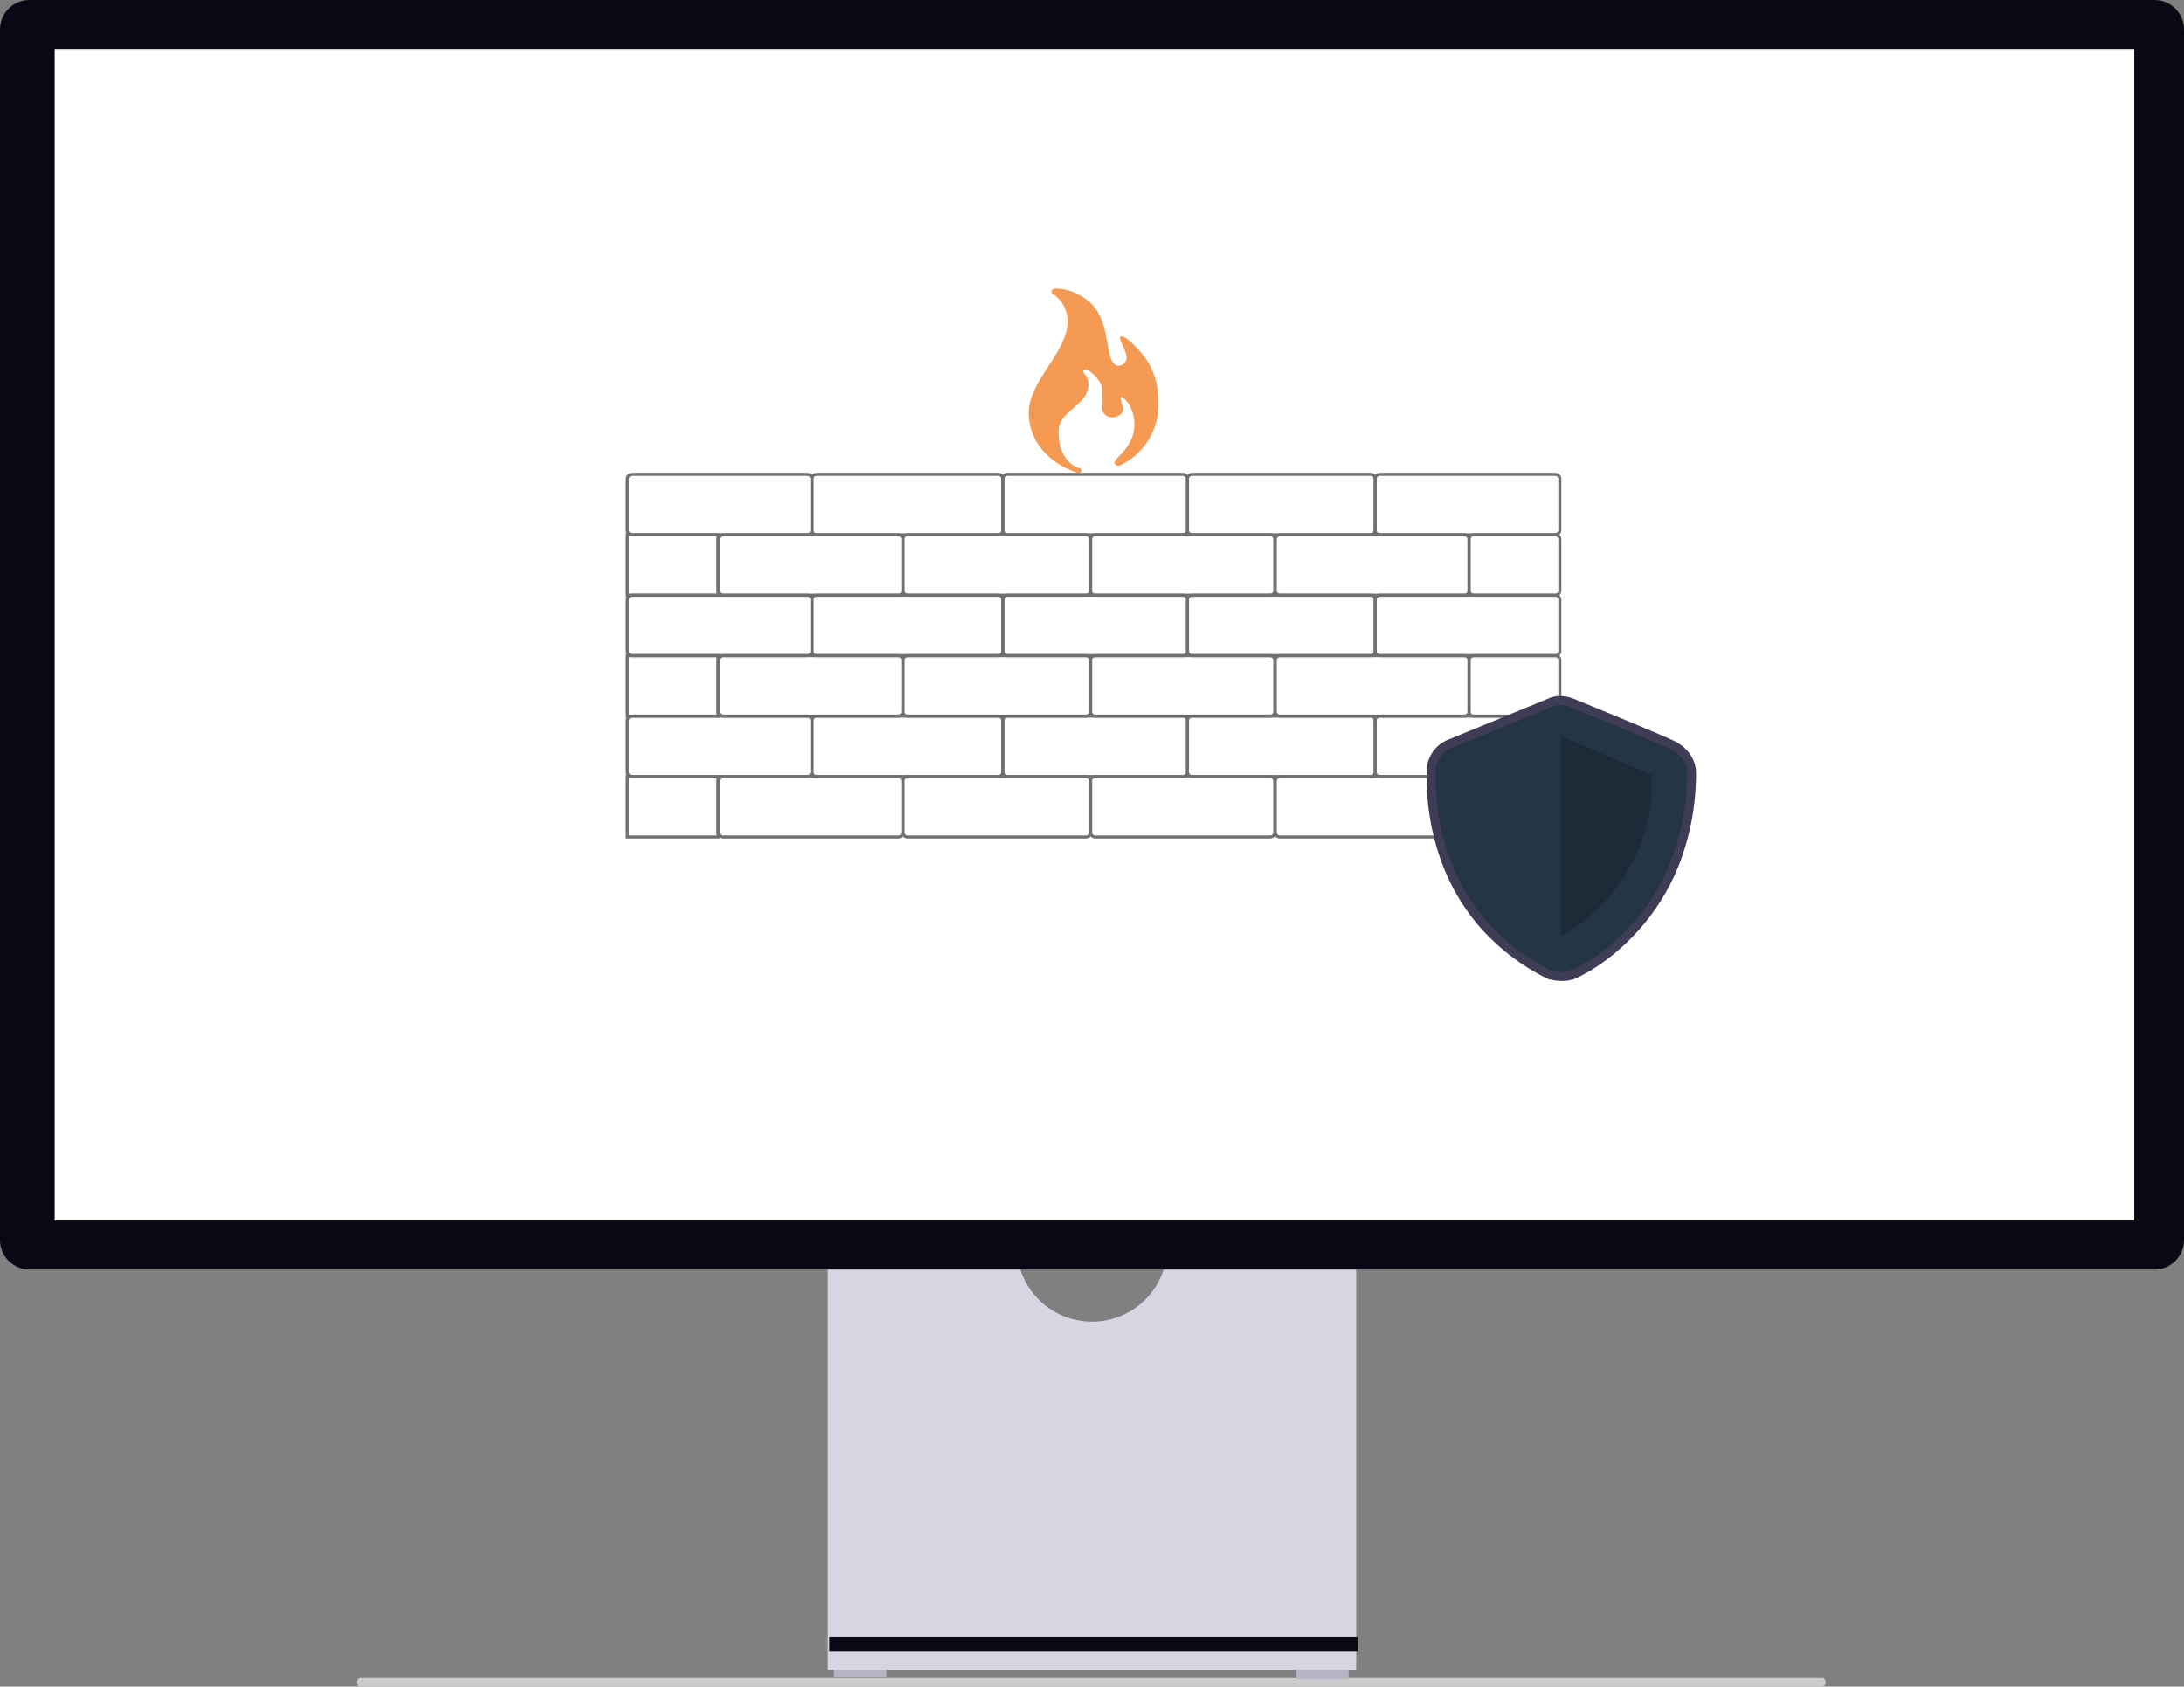 <svg xmlns="http://www.w3.org/2000/svg" width="360" height="278" viewBox="0 0 360 278" fill="none"><rect x="0" y="0" width="360" height="278" fill="#808080" stroke="none"/><g clip-path="url(#clip0_31226_2214)"><path d="M58.867 277.292C58.867 277.685 59.083 278 59.351 278H300.438C300.708 278 300.921 277.685 300.921 277.292C300.921 276.9 300.706 276.585 300.438 276.585H59.351C59.083 276.585 58.867 276.9 58.867 277.292Z" fill="#CCCCCC"></path><path d="M146.096 274.961H137.488V276.477H146.096V274.961Z" fill="#B6B3C5"></path><path d="M222.299 275.213H213.691V276.729H222.299V275.213Z" fill="#B6B3C5"></path><path d="M192.239 207.483C191.759 210.378 190.266 213.008 188.025 214.906C185.784 216.804 182.94 217.846 180.002 217.846C177.063 217.846 174.219 216.804 171.978 214.906C169.737 213.008 168.244 210.378 167.765 207.483H136.457V275.213H223.548V207.483H192.239Z" fill="#D6D6E3"></path><path d="M223.8 269.847H136.711V272.204H223.8V269.847Z" fill="#090814"></path><path d="M355.145 209.253H4.855C3.568 209.252 2.334 208.741 1.424 207.832C0.513 206.924 0.001 205.692 0 204.407L0 4.847C0.001 3.562 0.513 2.33 1.423 1.421C2.334 0.513 3.568 0.001 4.855 0H355.145C356.432 0.002 357.666 0.513 358.576 1.421C359.486 2.33 359.998 3.562 360 4.847V204.407C359.998 205.692 359.486 206.924 358.576 207.832C357.666 208.741 356.432 209.252 355.145 209.253Z" fill="#090814"></path><path d="M351.797 8.095H9.012V201.174H351.797V8.095Z" fill="white"></path><path d="M176.857 77.653C177.36 77.853 178.228 78.232 178.228 77.518C178.228 77.219 177.983 77.195 177.75 77.118C176.875 76.801 176.128 76.208 175.622 75.429C174.708 74.082 174.496 72.737 174.496 71.126C174.496 67.558 179.419 66.913 179.419 63.345C179.419 61.979 178.557 61.578 178.557 61.194C178.557 60.948 178.634 60.948 178.88 60.948C179.771 60.948 181.008 62.428 181.385 63.152C181.595 63.527 181.688 63.957 181.652 64.385C181.652 65.164 181.575 65.965 181.575 66.752C181.575 69.753 185.127 68.953 185.127 67.507C185.127 66.84 184.726 66.216 184.726 65.57C184.726 65.493 184.726 65.435 184.805 65.435C185.183 65.435 185.851 66.296 186.04 66.559C186.675 67.612 187.002 68.821 186.987 70.05C186.987 73.652 183.702 75.498 183.702 76.276C183.702 76.386 184.025 77.137 185.049 76.492C186.866 75.54 188.381 74.101 189.426 72.338C190.47 70.574 191.003 68.556 190.963 66.507C190.963 62.772 189.993 60.093 187.387 57.324C186.956 56.868 185.561 55.446 184.883 55.446C183.969 55.446 185.684 57.515 185.684 58.915C185.696 59.097 185.668 59.28 185.603 59.451C185.538 59.622 185.437 59.777 185.307 59.906C185.178 60.035 185.022 60.136 184.851 60.2C184.679 60.265 184.496 60.292 184.313 60.281C183.02 60.281 182.699 57.458 182.544 56.58C181.897 52.821 181.117 50.11 177.371 48.341C176.213 47.786 173.305 47.029 173.305 48.098C173.305 48.365 173.607 48.552 173.818 48.664C174.842 49.286 176.002 51.043 176.002 52.911C176.002 58.038 169.574 62.716 169.574 68.052C169.553 72.532 172.704 76.123 176.847 77.636L176.857 77.653Z" fill="#F59A52"></path><path d="M104.174 118.283C104.042 118.283 103.915 118.335 103.821 118.429C103.728 118.522 103.675 118.648 103.675 118.78V127.248C103.675 127.381 103.728 127.507 103.821 127.601C103.915 127.694 104.042 127.747 104.174 127.747H133.115C133.248 127.747 133.375 127.694 133.468 127.601C133.562 127.507 133.615 127.381 133.615 127.248V118.78C133.615 118.648 133.562 118.522 133.468 118.428C133.375 118.335 133.248 118.282 133.115 118.282H104.174M104.174 117.784H133.115C133.247 117.784 133.376 117.81 133.497 117.86C133.618 117.91 133.728 117.983 133.821 118.076C133.914 118.168 133.987 118.278 134.037 118.399C134.088 118.52 134.113 118.65 134.113 118.78V127.248C134.113 127.379 134.088 127.509 134.037 127.63C133.987 127.751 133.914 127.86 133.821 127.953C133.728 128.045 133.618 128.119 133.497 128.169C133.376 128.219 133.247 128.245 133.115 128.245H104.174C103.909 128.245 103.655 128.14 103.468 127.953C103.281 127.766 103.176 127.513 103.176 127.248V118.78C103.176 118.516 103.281 118.263 103.468 118.076C103.655 117.889 103.909 117.784 104.174 117.784Z" fill="#707070"></path><path d="M134.611 118.283C134.479 118.283 134.352 118.335 134.259 118.429C134.165 118.522 134.113 118.648 134.112 118.78V127.248C134.113 127.381 134.165 127.507 134.259 127.601C134.352 127.694 134.479 127.747 134.612 127.747H164.551C164.683 127.747 164.81 127.694 164.904 127.601C164.997 127.507 165.05 127.381 165.05 127.248V118.78C165.05 118.648 164.997 118.522 164.904 118.428C164.81 118.335 164.683 118.282 164.551 118.282H134.611M134.611 117.784H164.551C164.816 117.784 165.069 117.889 165.257 118.076C165.444 118.263 165.549 118.516 165.549 118.78V127.248C165.549 127.513 165.444 127.766 165.257 127.953C165.069 128.14 164.816 128.245 164.551 128.245H134.611C134.347 128.245 134.093 128.14 133.906 127.953C133.718 127.766 133.613 127.513 133.613 127.248V118.78C133.613 118.516 133.718 118.263 133.906 118.076C134.093 117.889 134.347 117.784 134.611 117.784Z" fill="#707070"></path><path d="M166.049 118.283C165.917 118.283 165.79 118.335 165.696 118.429C165.603 118.522 165.55 118.648 165.55 118.78V127.248C165.55 127.381 165.603 127.507 165.696 127.601C165.79 127.694 165.917 127.747 166.049 127.747H194.99C195.123 127.747 195.25 127.694 195.343 127.601C195.437 127.507 195.49 127.381 195.49 127.248V118.78C195.49 118.648 195.437 118.522 195.343 118.428C195.25 118.335 195.123 118.282 194.99 118.282H166.049M166.049 117.784H194.99C195.122 117.784 195.251 117.81 195.372 117.86C195.493 117.91 195.603 117.983 195.696 118.076C195.789 118.168 195.862 118.278 195.912 118.399C195.963 118.52 195.988 118.65 195.988 118.78V127.248C195.988 127.379 195.963 127.509 195.912 127.63C195.862 127.751 195.789 127.86 195.696 127.953C195.603 128.045 195.493 128.119 195.372 128.169C195.251 128.219 195.122 128.245 194.99 128.245H166.049C165.784 128.245 165.53 128.14 165.343 127.953C165.156 127.766 165.051 127.513 165.051 127.248V118.78C165.051 118.516 165.156 118.263 165.343 118.076C165.53 117.889 165.784 117.784 166.049 117.784Z" fill="#707070"></path><path d="M196.486 118.283C196.354 118.283 196.227 118.335 196.134 118.429C196.04 118.522 195.988 118.648 195.987 118.78V127.248C195.988 127.381 196.04 127.507 196.134 127.601C196.227 127.694 196.354 127.747 196.487 127.747H225.927C226.06 127.747 226.186 127.694 226.28 127.601C226.374 127.507 226.426 127.381 226.426 127.248V118.78C226.426 118.648 226.373 118.522 226.28 118.428C226.186 118.335 226.059 118.283 225.927 118.283H196.486ZM196.486 117.784H225.927C226.192 117.784 226.446 117.889 226.633 118.076C226.82 118.263 226.925 118.516 226.925 118.78V127.248C226.925 127.513 226.82 127.766 226.633 127.953C226.446 128.14 226.192 128.245 225.927 128.245H196.486C196.222 128.245 195.968 128.14 195.781 127.953C195.593 127.766 195.488 127.513 195.488 127.248V118.78C195.488 118.516 195.593 118.263 195.781 118.076C195.968 117.889 196.222 117.784 196.486 117.784Z" fill="#707070"></path><path d="M227.424 118.283C227.292 118.283 227.165 118.335 227.071 118.429C226.978 118.522 226.925 118.648 226.925 118.78V127.248C226.925 127.381 226.978 127.507 227.071 127.601C227.165 127.694 227.292 127.747 227.424 127.747H256.365C256.498 127.747 256.625 127.694 256.718 127.601C256.812 127.507 256.865 127.381 256.865 127.248V118.78C256.865 118.648 256.812 118.522 256.718 118.428C256.625 118.335 256.498 118.282 256.365 118.282H227.424M227.424 117.784H256.365C256.497 117.784 256.626 117.81 256.747 117.86C256.868 117.91 256.978 117.983 257.071 118.076C257.164 118.168 257.237 118.278 257.287 118.399C257.338 118.52 257.363 118.65 257.363 118.78V127.248C257.363 127.379 257.338 127.509 257.287 127.63C257.237 127.751 257.164 127.86 257.071 127.953C256.978 128.045 256.868 128.119 256.747 128.169C256.626 128.219 256.497 128.245 256.365 128.245H227.424C227.159 128.245 226.905 128.14 226.718 127.953C226.531 127.766 226.426 127.513 226.426 127.248V118.78C226.426 118.516 226.531 118.263 226.718 118.076C226.905 117.889 227.159 117.784 227.424 117.784Z" fill="#707070"></path><path d="M119.142 128.245C119.01 128.246 118.884 128.298 118.79 128.391C118.697 128.485 118.644 128.611 118.644 128.743V137.211C118.644 137.343 118.696 137.47 118.79 137.564C118.884 137.657 119.011 137.71 119.143 137.71H148.084C148.217 137.71 148.343 137.657 148.437 137.564C148.531 137.47 148.583 137.343 148.583 137.211V128.743C148.583 128.611 148.531 128.484 148.437 128.391C148.343 128.298 148.217 128.245 148.084 128.245H119.142M119.142 127.747H148.084C148.215 127.747 148.345 127.773 148.466 127.823C148.587 127.873 148.697 127.946 148.79 128.039C148.883 128.131 148.956 128.241 149.006 128.362C149.056 128.483 149.082 128.612 149.082 128.743V137.211C149.082 137.342 149.056 137.472 149.006 137.593C148.956 137.713 148.883 137.823 148.79 137.916C148.697 138.008 148.587 138.082 148.466 138.132C148.345 138.182 148.215 138.208 148.084 138.208H119.142C118.878 138.208 118.624 138.103 118.437 137.916C118.25 137.729 118.145 137.476 118.145 137.211V128.743C118.145 128.479 118.25 128.226 118.437 128.039C118.624 127.852 118.878 127.747 119.142 127.747Z" fill="#707070"></path><path d="M149.584 128.245C149.452 128.246 149.325 128.298 149.231 128.391C149.138 128.485 149.085 128.611 149.085 128.743V137.211C149.085 137.343 149.138 137.47 149.231 137.564C149.325 137.657 149.452 137.71 149.584 137.71H179.025C179.157 137.71 179.284 137.657 179.378 137.564C179.471 137.47 179.524 137.343 179.524 137.211V128.743C179.524 128.611 179.471 128.485 179.378 128.391C179.284 128.298 179.157 128.246 179.025 128.245H149.584ZM149.584 127.747H179.025C179.289 127.747 179.543 127.852 179.73 128.039C179.918 128.226 180.023 128.479 180.023 128.743V137.211C180.023 137.476 179.918 137.729 179.73 137.916C179.543 138.103 179.289 138.208 179.025 138.208H149.584C149.319 138.208 149.065 138.103 148.878 137.916C148.691 137.729 148.586 137.476 148.586 137.211V128.743C148.586 128.479 148.691 128.226 148.878 128.039C149.065 127.852 149.319 127.747 149.584 127.747Z" fill="#707070"></path><path d="M180.503 128.245C180.372 128.247 180.247 128.3 180.155 128.393C180.063 128.487 180.012 128.613 180.013 128.743V137.211C180.012 137.342 180.063 137.468 180.155 137.561C180.247 137.655 180.372 137.708 180.503 137.71H209.395C209.526 137.708 209.651 137.655 209.743 137.561C209.834 137.468 209.885 137.342 209.884 137.211V128.743C209.885 128.613 209.834 128.487 209.742 128.393C209.651 128.3 209.526 128.247 209.395 128.245H180.503ZM180.503 127.747H209.395C209.657 127.75 209.907 127.856 210.091 128.043C210.275 128.23 210.377 128.482 210.374 128.743V137.211C210.377 137.473 210.275 137.725 210.091 137.912C209.907 138.099 209.657 138.205 209.395 138.208H180.503C180.241 138.205 179.99 138.099 179.807 137.912C179.623 137.725 179.521 137.473 179.523 137.211V128.743C179.521 128.482 179.623 128.23 179.807 128.043C179.99 127.856 180.241 127.75 180.503 127.747Z" fill="#707070"></path><path d="M103.675 128.245V137.71H118.146V128.245H103.675ZM103.176 127.747H118.645V138.208H103.176V127.747Z" fill="#707070"></path><path d="M210.959 128.245C210.827 128.246 210.7 128.298 210.606 128.391C210.513 128.485 210.46 128.611 210.46 128.743V137.211C210.46 137.343 210.513 137.47 210.606 137.564C210.7 137.657 210.827 137.71 210.959 137.71H241.398C241.531 137.71 241.657 137.657 241.751 137.564C241.845 137.47 241.897 137.343 241.897 137.211V128.743C241.897 128.611 241.845 128.484 241.751 128.391C241.657 128.298 241.531 128.245 241.398 128.245H210.959M210.959 127.747H241.398C241.662 127.747 241.916 127.852 242.103 128.039C242.291 128.226 242.396 128.479 242.396 128.743V137.211C242.396 137.342 242.37 137.472 242.32 137.593C242.27 137.713 242.196 137.823 242.103 137.916C242.011 138.008 241.901 138.082 241.78 138.132C241.659 138.182 241.529 138.208 241.398 138.208H210.959C210.694 138.208 210.44 138.103 210.253 137.916C210.066 137.729 209.961 137.476 209.961 137.211V128.743C209.961 128.479 210.066 128.226 210.253 128.039C210.44 127.852 210.694 127.747 210.959 127.747Z" fill="#707070"></path><path d="M242.896 128.245C242.764 128.246 242.637 128.298 242.544 128.391C242.451 128.485 242.398 128.611 242.398 128.743V137.211C242.398 137.343 242.45 137.47 242.544 137.564C242.638 137.657 242.764 137.71 242.897 137.71H256.368C256.501 137.71 256.627 137.657 256.721 137.564C256.815 137.47 256.867 137.343 256.867 137.211V128.743C256.867 128.611 256.815 128.484 256.721 128.391C256.627 128.298 256.501 128.245 256.368 128.245H242.896M242.896 127.747H256.368C256.499 127.747 256.629 127.773 256.75 127.823C256.871 127.873 256.981 127.946 257.073 128.039C257.166 128.131 257.24 128.241 257.29 128.362C257.34 128.483 257.366 128.612 257.366 128.743V137.211C257.366 137.342 257.34 137.472 257.29 137.593C257.24 137.713 257.166 137.823 257.073 137.916C256.981 138.008 256.871 138.082 256.75 138.132C256.629 138.182 256.499 138.208 256.368 138.208H242.896C242.632 138.208 242.378 138.103 242.191 137.916C242.004 137.729 241.898 137.476 241.898 137.211V128.743C241.898 128.479 242.004 128.226 242.191 128.039C242.378 127.852 242.632 127.747 242.896 127.747Z" fill="#707070"></path><path d="M119.142 108.321C119.01 108.321 118.884 108.373 118.79 108.467C118.697 108.56 118.644 108.687 118.644 108.818V117.286C118.644 117.419 118.696 117.545 118.79 117.639C118.884 117.732 119.011 117.785 119.143 117.785H148.084C148.217 117.785 148.343 117.732 148.437 117.639C148.531 117.545 148.583 117.419 148.583 117.286V108.818C148.583 108.686 148.531 108.56 148.437 108.466C148.343 108.373 148.217 108.32 148.084 108.32H119.142M119.142 107.822H148.084C148.215 107.822 148.345 107.848 148.466 107.898C148.587 107.948 148.697 108.022 148.79 108.114C148.883 108.207 148.956 108.316 149.006 108.437C149.056 108.558 149.082 108.688 149.082 108.818V117.286C149.082 117.417 149.056 117.547 149.006 117.668C148.956 117.789 148.883 117.898 148.79 117.991C148.697 118.083 148.587 118.157 148.466 118.207C148.345 118.257 148.215 118.283 148.084 118.283H119.142C118.878 118.283 118.624 118.178 118.437 117.991C118.25 117.804 118.145 117.551 118.145 117.286V108.818C118.145 108.554 118.25 108.301 118.437 108.114C118.624 107.927 118.878 107.822 119.142 107.822Z" fill="#707070"></path><path d="M149.584 108.321C149.452 108.321 149.325 108.373 149.231 108.467C149.138 108.56 149.085 108.687 149.085 108.818V117.286C149.085 117.419 149.138 117.545 149.231 117.639C149.325 117.732 149.452 117.785 149.584 117.785H179.025C179.157 117.785 179.284 117.732 179.378 117.639C179.471 117.545 179.524 117.419 179.524 117.286V108.818C179.524 108.686 179.471 108.56 179.378 108.467C179.284 108.373 179.157 108.321 179.025 108.321H149.584ZM149.584 107.822H179.025C179.289 107.822 179.543 107.927 179.73 108.114C179.918 108.301 180.023 108.554 180.023 108.818V117.286C180.023 117.551 179.918 117.804 179.73 117.991C179.543 118.178 179.289 118.283 179.025 118.283H149.584C149.319 118.283 149.065 118.178 148.878 117.991C148.691 117.804 148.586 117.551 148.586 117.286V108.818C148.586 108.554 148.691 108.301 148.878 108.114C149.065 107.927 149.319 107.822 149.584 107.822Z" fill="#707070"></path><path d="M180.503 108.321C180.372 108.322 180.247 108.375 180.155 108.469C180.063 108.562 180.012 108.688 180.013 108.818V117.286C180.012 117.417 180.063 117.543 180.155 117.637C180.247 117.73 180.372 117.783 180.503 117.785H209.395C209.526 117.783 209.651 117.73 209.743 117.637C209.834 117.543 209.885 117.417 209.884 117.286V108.818C209.885 108.688 209.834 108.562 209.742 108.469C209.651 108.375 209.526 108.322 209.395 108.321H180.503ZM180.503 107.822H209.395C209.657 107.825 209.907 107.931 210.091 108.118C210.275 108.305 210.377 108.557 210.374 108.818V117.286C210.377 117.548 210.275 117.8 210.091 117.987C209.907 118.174 209.657 118.28 209.395 118.283H180.503C180.241 118.28 179.99 118.174 179.807 117.987C179.623 117.8 179.521 117.548 179.523 117.286V108.818C179.521 108.557 179.623 108.305 179.807 108.118C179.99 107.931 180.241 107.825 180.503 107.822Z" fill="#707070"></path><path d="M103.675 108.321V117.785H118.146V108.321H103.675ZM103.176 107.822H118.645V118.283H103.176V107.822Z" fill="#707070"></path><path d="M210.959 108.321C210.827 108.321 210.7 108.373 210.606 108.467C210.513 108.56 210.46 108.687 210.46 108.818V117.286C210.46 117.419 210.513 117.545 210.606 117.639C210.7 117.732 210.827 117.785 210.959 117.785H241.398C241.531 117.785 241.657 117.732 241.751 117.639C241.845 117.545 241.897 117.419 241.897 117.286V108.818C241.897 108.686 241.845 108.56 241.751 108.466C241.657 108.373 241.531 108.32 241.398 108.32H210.959M210.959 107.822H241.398C241.662 107.822 241.916 107.927 242.103 108.114C242.291 108.301 242.396 108.554 242.396 108.818V117.286C242.396 117.417 242.37 117.547 242.32 117.668C242.27 117.789 242.196 117.898 242.103 117.991C242.011 118.083 241.901 118.157 241.78 118.207C241.659 118.257 241.529 118.283 241.398 118.283H210.959C210.694 118.283 210.44 118.178 210.253 117.991C210.066 117.804 209.961 117.551 209.961 117.286V108.818C209.961 108.554 210.066 108.301 210.253 108.114C210.44 107.927 210.694 107.822 210.959 107.822Z" fill="#707070"></path><path d="M242.896 108.321C242.764 108.321 242.637 108.373 242.544 108.467C242.451 108.56 242.398 108.687 242.398 108.818V117.286C242.398 117.419 242.45 117.545 242.544 117.639C242.638 117.732 242.764 117.785 242.897 117.785H256.368C256.501 117.785 256.627 117.732 256.721 117.639C256.815 117.545 256.867 117.419 256.867 117.286V108.818C256.867 108.686 256.815 108.56 256.721 108.466C256.627 108.373 256.501 108.32 256.368 108.32H242.896M242.896 107.822H256.368C256.499 107.822 256.629 107.848 256.75 107.898C256.871 107.948 256.981 108.022 257.073 108.114C257.166 108.207 257.24 108.316 257.29 108.437C257.34 108.558 257.366 108.688 257.366 108.818V117.286C257.366 117.417 257.34 117.547 257.29 117.668C257.24 117.789 257.166 117.898 257.073 117.991C256.981 118.083 256.871 118.157 256.75 118.207C256.629 118.257 256.499 118.283 256.368 118.283H242.896C242.632 118.283 242.378 118.178 242.191 117.991C242.004 117.804 241.898 117.551 241.898 117.286V108.818C241.898 108.554 242.004 108.301 242.191 108.114C242.378 107.927 242.632 107.822 242.896 107.822Z" fill="#707070"></path><path d="M104.174 98.358C104.042 98.358 103.915 98.41 103.821 98.504C103.728 98.597 103.675 98.724 103.675 98.856V107.324C103.675 107.456 103.728 107.582 103.821 107.676C103.915 107.769 104.042 107.822 104.174 107.822H133.115C133.248 107.822 133.375 107.769 133.468 107.676C133.562 107.582 133.615 107.456 133.615 107.324V98.856C133.615 98.724 133.562 98.597 133.468 98.503C133.375 98.41 133.248 98.357 133.115 98.357H104.174M104.174 97.859H133.115C133.247 97.859 133.376 97.885 133.497 97.935C133.618 97.985 133.728 98.059 133.821 98.151C133.914 98.244 133.987 98.353 134.037 98.474C134.088 98.595 134.113 98.725 134.113 98.856V107.324C134.113 107.454 134.088 107.584 134.037 107.705C133.987 107.826 133.914 107.936 133.821 108.028C133.728 108.121 133.618 108.194 133.497 108.244C133.376 108.294 133.247 108.32 133.115 108.32H104.174C103.909 108.32 103.655 108.215 103.468 108.028C103.281 107.841 103.176 107.588 103.176 107.324V98.856C103.176 98.591 103.281 98.338 103.468 98.151C103.655 97.964 103.909 97.859 104.174 97.859Z" fill="#707070"></path><path d="M134.611 98.358C134.479 98.358 134.352 98.41 134.259 98.504C134.165 98.597 134.113 98.724 134.112 98.856V107.324C134.113 107.456 134.165 107.582 134.259 107.676C134.352 107.769 134.479 107.822 134.612 107.822H164.551C164.683 107.822 164.81 107.769 164.904 107.676C164.997 107.582 165.05 107.456 165.05 107.324V98.856C165.05 98.724 164.997 98.597 164.904 98.503C164.81 98.41 164.683 98.357 164.551 98.357H134.611M134.611 97.859H164.551C164.816 97.859 165.069 97.964 165.257 98.151C165.444 98.338 165.549 98.591 165.549 98.856V107.324C165.549 107.588 165.444 107.841 165.257 108.028C165.069 108.215 164.816 108.32 164.551 108.32H134.611C134.347 108.32 134.093 108.215 133.906 108.028C133.718 107.841 133.613 107.588 133.613 107.324V98.856C133.613 98.591 133.718 98.338 133.906 98.151C134.093 97.964 134.347 97.859 134.611 97.859Z" fill="#707070"></path><path d="M166.049 98.358C165.917 98.358 165.79 98.41 165.696 98.504C165.603 98.597 165.55 98.724 165.55 98.856V107.324C165.55 107.456 165.603 107.582 165.696 107.676C165.79 107.769 165.917 107.822 166.049 107.822H194.99C195.123 107.822 195.25 107.769 195.343 107.676C195.437 107.582 195.49 107.456 195.49 107.324V98.856C195.49 98.724 195.437 98.597 195.343 98.503C195.25 98.41 195.123 98.357 194.99 98.357H166.049M166.049 97.859H194.99C195.122 97.859 195.251 97.885 195.372 97.935C195.493 97.985 195.603 98.059 195.696 98.151C195.789 98.244 195.862 98.353 195.912 98.474C195.963 98.595 195.988 98.725 195.988 98.856V107.324C195.988 107.454 195.963 107.584 195.912 107.705C195.862 107.826 195.789 107.936 195.696 108.028C195.603 108.121 195.493 108.194 195.372 108.244C195.251 108.294 195.122 108.32 194.99 108.32H166.049C165.784 108.32 165.53 108.215 165.343 108.028C165.156 107.841 165.051 107.588 165.051 107.324V98.856C165.051 98.591 165.156 98.338 165.343 98.151C165.53 97.964 165.784 97.859 166.049 97.859Z" fill="#707070"></path><path d="M196.486 98.358C196.354 98.358 196.227 98.41 196.134 98.504C196.04 98.597 195.988 98.724 195.987 98.856V107.324C195.988 107.456 196.04 107.582 196.134 107.676C196.227 107.769 196.354 107.822 196.487 107.822H225.927C226.06 107.822 226.186 107.769 226.28 107.676C226.374 107.582 226.426 107.456 226.426 107.324V98.856C226.426 98.724 226.373 98.597 226.28 98.504C226.186 98.41 226.059 98.358 225.927 98.358H196.486ZM196.486 97.859H225.927C226.192 97.859 226.446 97.964 226.633 98.151C226.82 98.338 226.925 98.591 226.925 98.856V107.324C226.925 107.588 226.82 107.841 226.633 108.028C226.446 108.215 226.192 108.32 225.927 108.32H196.486C196.222 108.32 195.968 108.215 195.781 108.028C195.593 107.841 195.488 107.588 195.488 107.324V98.856C195.488 98.591 195.593 98.338 195.781 98.151C195.968 97.964 196.222 97.859 196.486 97.859Z" fill="#707070"></path><path d="M227.424 98.358C227.292 98.358 227.165 98.41 227.071 98.504C226.978 98.597 226.925 98.724 226.925 98.856V107.324C226.925 107.456 226.978 107.582 227.071 107.676C227.165 107.769 227.292 107.822 227.424 107.822H256.365C256.498 107.822 256.625 107.769 256.718 107.676C256.812 107.582 256.865 107.456 256.865 107.324V98.856C256.865 98.724 256.812 98.597 256.718 98.503C256.625 98.41 256.498 98.357 256.365 98.357H227.424M227.424 97.859H256.365C256.497 97.859 256.626 97.885 256.747 97.935C256.868 97.985 256.978 98.059 257.071 98.151C257.164 98.244 257.237 98.353 257.287 98.474C257.338 98.595 257.363 98.725 257.363 98.856V107.324C257.363 107.454 257.338 107.584 257.287 107.705C257.237 107.826 257.164 107.936 257.071 108.028C256.978 108.121 256.868 108.194 256.747 108.244C256.626 108.294 256.497 108.32 256.365 108.32H227.424C227.159 108.32 226.905 108.215 226.718 108.028C226.531 107.841 226.426 107.588 226.426 107.324V98.856C226.426 98.591 226.531 98.338 226.718 98.151C226.905 97.964 227.159 97.859 227.424 97.859Z" fill="#707070"></path><path d="M104.174 78.433C104.042 78.433 103.915 78.486 103.821 78.579C103.728 78.672 103.675 78.799 103.675 78.931V87.399C103.675 87.531 103.728 87.658 103.821 87.751C103.915 87.844 104.042 87.897 104.174 87.897H133.115C133.248 87.897 133.375 87.844 133.468 87.751C133.562 87.658 133.615 87.531 133.615 87.399V78.931C133.615 78.799 133.562 78.672 133.468 78.579C133.375 78.485 133.248 78.433 133.115 78.433H104.174M104.174 77.935H133.115C133.247 77.935 133.376 77.96 133.497 78.01C133.618 78.061 133.728 78.134 133.821 78.226C133.914 78.319 133.987 78.429 134.037 78.549C134.088 78.67 134.113 78.8 134.113 78.931V87.399C134.113 87.53 134.088 87.659 134.037 87.78C133.987 87.901 133.914 88.011 133.821 88.103C133.728 88.196 133.618 88.269 133.497 88.319C133.376 88.369 133.247 88.395 133.115 88.395H104.174C103.909 88.395 103.655 88.29 103.468 88.103C103.281 87.916 103.176 87.663 103.176 87.399V78.931C103.176 78.667 103.281 78.413 103.468 78.226C103.655 78.04 103.909 77.935 104.174 77.935Z" fill="#707070"></path><path d="M134.611 78.433C134.479 78.433 134.352 78.486 134.259 78.579C134.165 78.672 134.113 78.799 134.112 78.931V87.399C134.113 87.531 134.165 87.658 134.259 87.751C134.352 87.844 134.479 87.897 134.612 87.897H164.551C164.683 87.897 164.81 87.844 164.904 87.751C164.997 87.658 165.05 87.531 165.05 87.399V78.931C165.05 78.799 164.997 78.672 164.904 78.579C164.81 78.485 164.683 78.433 164.551 78.433H134.611M134.611 77.935H164.551C164.816 77.935 165.069 78.04 165.257 78.226C165.444 78.413 165.549 78.667 165.549 78.931V87.399C165.549 87.663 165.444 87.916 165.257 88.103C165.069 88.29 164.816 88.395 164.551 88.395H134.611C134.347 88.395 134.093 88.29 133.906 88.103C133.718 87.916 133.613 87.663 133.613 87.399V78.931C133.613 78.667 133.718 78.413 133.906 78.226C134.093 78.04 134.347 77.935 134.611 77.935Z" fill="#707070"></path><path d="M166.049 78.433C165.917 78.433 165.79 78.486 165.696 78.579C165.603 78.672 165.55 78.799 165.55 78.931V87.399C165.55 87.531 165.603 87.658 165.696 87.751C165.79 87.844 165.917 87.897 166.049 87.897H194.99C195.123 87.897 195.25 87.844 195.343 87.751C195.437 87.658 195.49 87.531 195.49 87.399V78.931C195.49 78.799 195.437 78.672 195.343 78.579C195.25 78.485 195.123 78.433 194.99 78.433H166.049M166.049 77.935H194.99C195.122 77.935 195.251 77.96 195.372 78.01C195.493 78.061 195.603 78.134 195.696 78.226C195.789 78.319 195.862 78.429 195.912 78.549C195.963 78.67 195.988 78.8 195.988 78.931V87.399C195.988 87.53 195.963 87.659 195.912 87.78C195.862 87.901 195.789 88.011 195.696 88.103C195.603 88.196 195.493 88.269 195.372 88.319C195.251 88.369 195.122 88.395 194.99 88.395H166.049C165.784 88.395 165.53 88.29 165.343 88.103C165.156 87.916 165.051 87.663 165.051 87.399V78.931C165.051 78.667 165.156 78.413 165.343 78.226C165.53 78.04 165.784 77.935 166.049 77.935Z" fill="#707070"></path><path d="M196.486 78.433C196.354 78.433 196.227 78.486 196.134 78.579C196.04 78.672 195.988 78.799 195.987 78.931V87.399C195.988 87.531 196.04 87.658 196.134 87.751C196.227 87.844 196.354 87.897 196.487 87.897H225.927C226.06 87.897 226.186 87.844 226.28 87.751C226.374 87.658 226.426 87.531 226.426 87.399V78.931C226.426 78.799 226.373 78.672 226.28 78.579C226.186 78.486 226.059 78.433 225.927 78.433H196.486ZM196.486 77.935H225.927C226.192 77.935 226.446 78.04 226.633 78.226C226.82 78.413 226.925 78.667 226.925 78.931V87.399C226.925 87.663 226.82 87.916 226.633 88.103C226.446 88.29 226.192 88.395 225.927 88.395H196.486C196.222 88.395 195.968 88.29 195.781 88.103C195.593 87.916 195.488 87.663 195.488 87.399V78.931C195.488 78.667 195.593 78.413 195.781 78.226C195.968 78.04 196.222 77.935 196.486 77.935Z" fill="#707070"></path><path d="M227.424 78.433C227.292 78.433 227.165 78.486 227.071 78.579C226.978 78.672 226.925 78.799 226.925 78.931V87.399C226.925 87.531 226.978 87.658 227.071 87.751C227.165 87.844 227.292 87.897 227.424 87.897H256.365C256.498 87.897 256.625 87.844 256.718 87.751C256.812 87.658 256.865 87.531 256.865 87.399V78.931C256.865 78.799 256.812 78.672 256.718 78.579C256.625 78.485 256.498 78.433 256.365 78.433H227.424M227.424 77.935H256.365C256.497 77.935 256.626 77.96 256.747 78.01C256.868 78.061 256.978 78.134 257.071 78.226C257.164 78.319 257.237 78.429 257.287 78.549C257.338 78.67 257.363 78.8 257.363 78.931V87.399C257.363 87.53 257.338 87.659 257.287 87.78C257.237 87.901 257.164 88.011 257.071 88.103C256.978 88.196 256.868 88.269 256.747 88.319C256.626 88.369 256.497 88.395 256.365 88.395H227.424C227.159 88.395 226.905 88.29 226.718 88.103C226.531 87.916 226.426 87.663 226.426 87.399V78.931C226.426 78.667 226.531 78.413 226.718 78.226C226.905 78.04 227.159 77.935 227.424 77.935Z" fill="#707070"></path><path d="M119.142 88.396C119.01 88.396 118.884 88.449 118.79 88.542C118.697 88.635 118.644 88.762 118.644 88.894V97.362C118.644 97.494 118.696 97.621 118.79 97.714C118.884 97.807 119.011 97.86 119.143 97.86H148.084C148.217 97.86 148.343 97.807 148.437 97.714C148.531 97.621 148.583 97.494 148.583 97.362V88.894C148.583 88.761 148.531 88.635 148.437 88.541C148.343 88.448 148.217 88.395 148.084 88.395H119.142M119.142 87.897H148.084C148.215 87.897 148.345 87.923 148.466 87.973C148.587 88.023 148.697 88.097 148.79 88.189C148.883 88.282 148.956 88.392 149.006 88.512C149.056 88.633 149.082 88.763 149.082 88.894V97.362C149.082 97.493 149.056 97.622 149.006 97.743C148.956 97.864 148.883 97.974 148.79 98.066C148.697 98.159 148.587 98.232 148.466 98.282C148.345 98.332 148.215 98.358 148.084 98.358H119.142C118.878 98.358 118.624 98.253 118.437 98.066C118.25 97.879 118.145 97.626 118.145 97.362V88.894C118.145 88.629 118.25 88.376 118.437 88.189C118.624 88.002 118.878 87.897 119.142 87.897Z" fill="#707070"></path><path d="M149.584 88.396C149.452 88.396 149.325 88.449 149.231 88.542C149.138 88.635 149.085 88.762 149.085 88.894V97.362C149.085 97.494 149.138 97.621 149.231 97.714C149.325 97.807 149.452 97.86 149.584 97.86H179.025C179.157 97.86 179.284 97.807 179.378 97.714C179.471 97.621 179.524 97.494 179.524 97.362V88.894C179.524 88.762 179.471 88.635 179.378 88.542C179.284 88.448 179.157 88.396 179.025 88.396H149.584ZM149.584 87.897H179.025C179.289 87.897 179.543 88.002 179.73 88.189C179.918 88.376 180.023 88.629 180.023 88.894V97.362C180.023 97.626 179.918 97.879 179.73 98.066C179.543 98.253 179.289 98.358 179.025 98.358H149.584C149.319 98.358 149.065 98.253 148.878 98.066C148.691 97.879 148.586 97.626 148.586 97.362V88.894C148.586 88.629 148.691 88.376 148.878 88.189C149.065 88.002 149.319 87.897 149.584 87.897Z" fill="#707070"></path><path d="M180.503 88.396C180.372 88.397 180.247 88.451 180.155 88.544C180.063 88.637 180.012 88.763 180.013 88.894V97.362C180.012 97.493 180.063 97.618 180.155 97.712C180.247 97.805 180.372 97.859 180.503 97.86H209.395C209.526 97.859 209.651 97.805 209.743 97.712C209.834 97.618 209.885 97.493 209.884 97.362V88.894C209.885 88.763 209.834 88.637 209.742 88.544C209.651 88.451 209.526 88.397 209.395 88.396H180.503ZM180.503 87.897H209.395C209.657 87.9 209.907 88.006 210.091 88.193C210.275 88.38 210.377 88.632 210.374 88.894V97.362C210.377 97.623 210.275 97.875 210.091 98.062C209.907 98.249 209.657 98.355 209.395 98.358H180.503C180.241 98.355 179.99 98.249 179.807 98.062C179.623 97.875 179.521 97.623 179.523 97.362V88.894C179.521 88.632 179.623 88.38 179.807 88.193C179.99 88.006 180.241 87.9 180.503 87.897Z" fill="#707070"></path><path d="M103.675 88.396V97.86H118.146V88.396H103.675ZM103.176 87.897H118.645V98.358H103.176V87.897Z" fill="#707070"></path><path d="M210.959 88.396C210.827 88.396 210.7 88.449 210.606 88.542C210.513 88.635 210.46 88.762 210.46 88.894V97.362C210.46 97.494 210.513 97.621 210.606 97.714C210.7 97.807 210.827 97.86 210.959 97.86H241.398C241.531 97.86 241.657 97.807 241.751 97.714C241.845 97.621 241.897 97.494 241.897 97.362V88.894C241.897 88.761 241.845 88.635 241.751 88.541C241.657 88.448 241.531 88.395 241.398 88.395H210.959M210.959 87.897H241.398C241.662 87.897 241.916 88.002 242.103 88.189C242.291 88.376 242.396 88.629 242.396 88.894V97.362C242.396 97.493 242.37 97.622 242.32 97.743C242.27 97.864 242.196 97.974 242.103 98.066C242.011 98.159 241.901 98.232 241.78 98.282C241.659 98.332 241.529 98.358 241.398 98.358H210.959C210.694 98.358 210.44 98.253 210.253 98.066C210.066 97.879 209.961 97.626 209.961 97.362V88.894C209.961 88.629 210.066 88.376 210.253 88.189C210.44 88.002 210.694 87.897 210.959 87.897Z" fill="#707070"></path><path d="M242.896 88.396C242.764 88.396 242.637 88.449 242.544 88.542C242.451 88.635 242.398 88.762 242.398 88.894V97.362C242.398 97.494 242.45 97.621 242.544 97.714C242.638 97.807 242.764 97.86 242.897 97.86H256.368C256.501 97.86 256.627 97.807 256.721 97.714C256.815 97.621 256.867 97.494 256.867 97.362V88.894C256.867 88.761 256.815 88.635 256.721 88.541C256.627 88.448 256.501 88.395 256.368 88.395H242.896M242.896 87.897H256.368C256.499 87.897 256.629 87.923 256.75 87.973C256.871 88.023 256.981 88.097 257.073 88.189C257.166 88.282 257.24 88.392 257.29 88.512C257.34 88.633 257.366 88.763 257.366 88.894V97.362C257.366 97.493 257.34 97.622 257.29 97.743C257.24 97.864 257.166 97.974 257.073 98.066C256.981 98.159 256.871 98.232 256.75 98.282C256.629 98.332 256.499 98.358 256.368 98.358H242.896C242.632 98.358 242.378 98.253 242.191 98.066C242.004 97.879 241.898 97.626 241.898 97.362V88.894C241.898 88.629 242.004 88.376 242.191 88.189C242.378 88.002 242.632 87.897 242.896 87.897Z" fill="#707070"></path><path d="M257.495 161.694C256.765 161.692 256.039 161.598 255.332 161.415L255.193 161.377L255.064 161.313C250.565 159.108 246.579 155.985 243.366 152.146C240.802 149.025 238.803 145.482 237.459 141.676C235.852 137.119 235.079 132.311 235.176 127.48C235.176 127.379 235.18 127.3 235.18 127.247C235.152 126.142 235.453 125.053 236.046 124.119C236.638 123.185 237.494 122.447 238.506 121.998C240.052 121.355 254.095 115.598 255.108 115.182C257.019 114.226 259.057 115.024 259.384 115.163C260.115 115.462 273.095 120.761 275.9 122.095C278.791 123.469 279.562 125.938 279.562 127.18C279.614 132.524 278.63 137.829 276.662 142.799C275.109 146.637 272.906 150.18 270.152 153.274C264.835 159.245 259.519 161.361 259.469 161.38C258.834 161.598 258.166 161.704 257.495 161.694ZM256.245 158.603C256.971 158.783 257.731 158.785 258.459 158.608C259.337 158.289 263.787 155.985 267.945 151.314C273.691 144.86 276.606 136.747 276.61 127.2C276.599 127.006 276.462 125.625 274.632 124.757C271.881 123.45 258.39 117.942 258.254 117.887L258.216 117.871C257.643 117.628 256.999 117.612 256.414 117.826L256.29 117.884C256.139 117.946 241.235 124.057 239.645 124.718C239.171 124.943 238.775 125.303 238.507 125.753C238.239 126.202 238.11 126.721 238.137 127.244C238.137 127.311 238.137 127.409 238.133 127.535C238.005 134.07 239.519 150.144 256.245 158.603Z" fill="#3F3D56"></path><path d="M255.727 116.521C255.727 116.521 240.687 122.688 239.075 123.357C238.331 123.692 237.703 124.241 237.273 124.933C236.842 125.626 236.628 126.431 236.658 127.245C236.658 128.854 235.449 149.844 255.727 159.993C255.727 159.993 257.568 160.501 258.964 159.993C260.36 159.485 278.086 150.905 278.086 127.178C278.086 127.178 278.086 124.765 275.266 123.424C272.446 122.084 258.812 116.521 258.812 116.521C258.812 116.521 257.139 115.784 255.727 116.521Z" fill="#243545"></path><path opacity="0.2" d="M257.34 121.348V154.246C257.34 154.246 272.514 146.954 272.38 127.785L257.34 121.348Z" fill="black"></path></g><defs><clipPath id="clip0_31226_2214"><rect width="360" height="278" fill="white"></rect></clipPath></defs></svg>